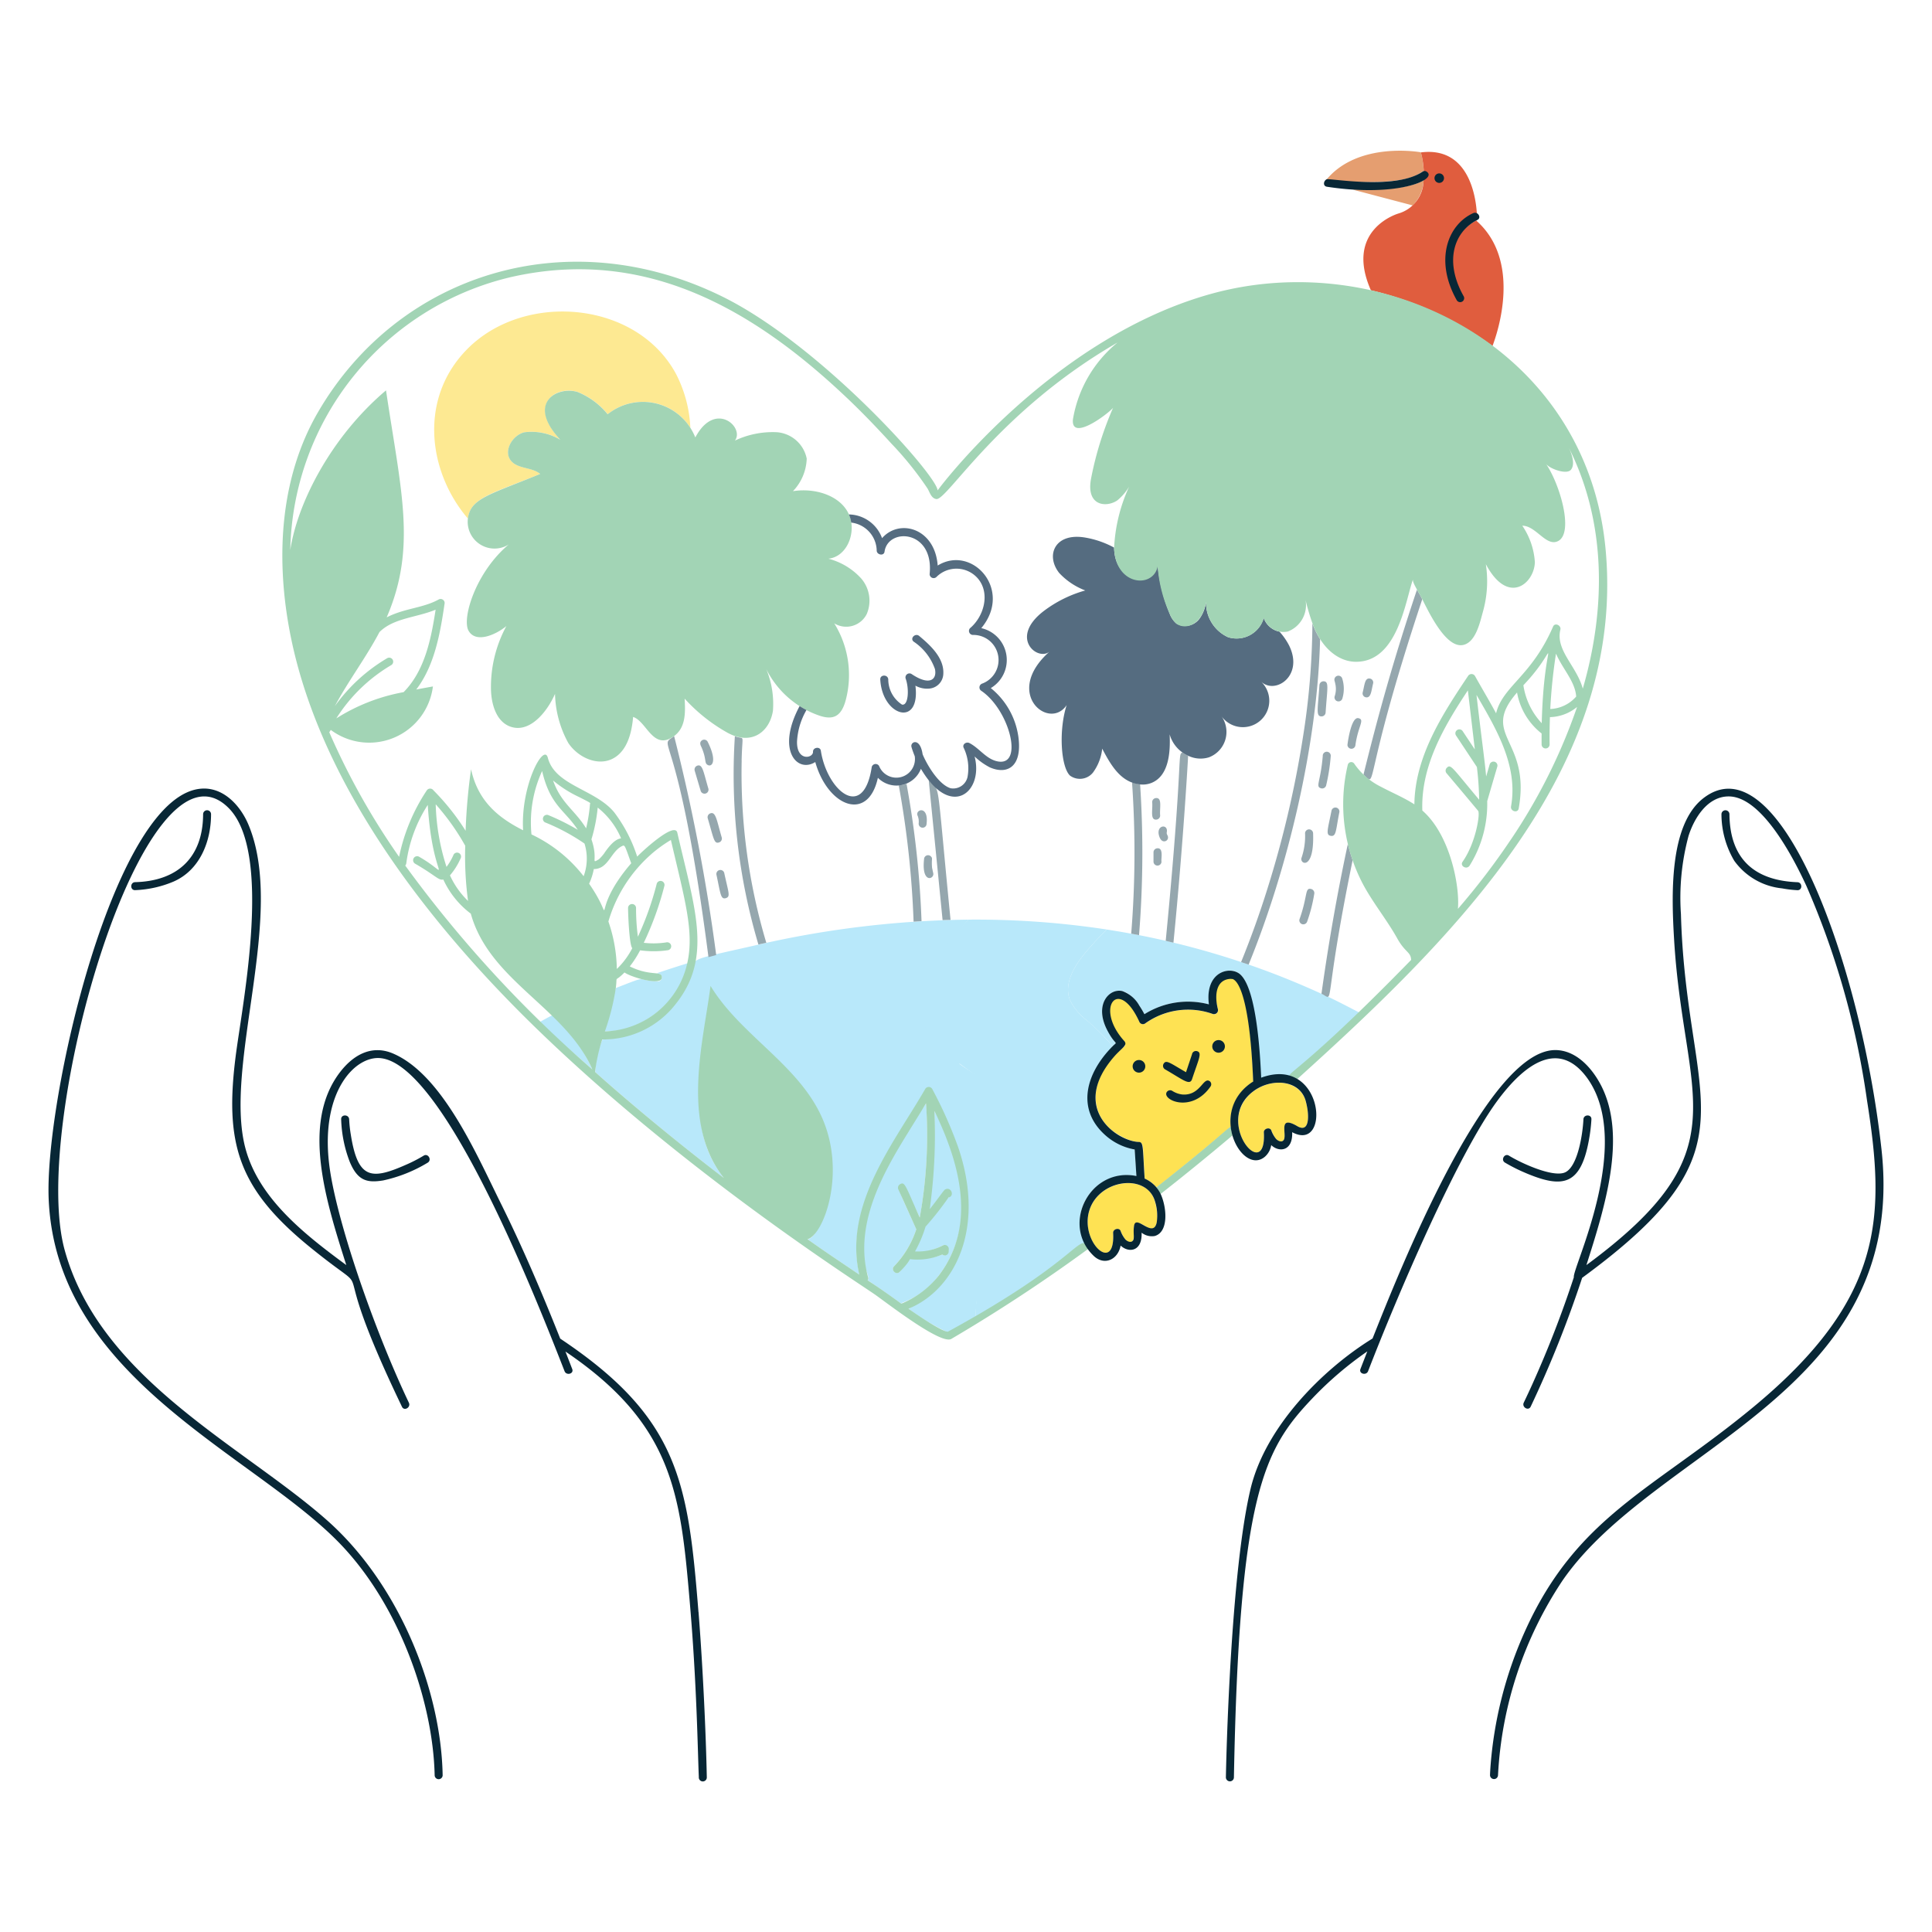 <svg xmlns="http://www.w3.org/2000/svg" viewBox="0 0 200 200"><defs></defs><path d="M97.208 132.011c3.822-5.049 2.516-11.435-.475-17 .145 9.359-1.468 11.686.135 9.563.741-1.006.73-1.121.935-1.243.6-.362.9.4.362.637-.124.061-.092-.023-.174.139-.069.1-.4.552-.469.649a25.973 25.973 0 0 1-1.7 2.077 15.69 15.69 0 0 1-1.354 2.855 6.9 6.9 0 0 0 3.13-.756c.262-.14.44.118.423.447v.084c-.016.323-.166.635-.469.4a5.325 5.325 0 0 1-3.364.232 11 11 0 0 1-1.047 1.562c-.374.381-.956-.206-.581-.581a10.1 10.1 0 0 0 2.3-3.83c-1.8-3.993-1.934-4.037-1.468-4.314.179-.107.228-.1.317.105.5 1.1 1.011 1.9 1.509 3a48.016 48.016 0 0 0 .649-11.824c-.588.973-1.639 1.969-2.237 2.935-7.319 11.742-3.212 14.516-3.8 15.386 4.308 2.928 3.246 2.423 3.679 2.282a8.243 8.243 0 0 0 3.695-2.807m-41.345-26.172c1.745 1.694 3.644 3.257 5.461 4.872a18.019 18.019 0 0 0-4.007-5.678c-.6.291-1.165.619-1.332.708m9.419.554a9.863 9.863 0 0 0 5.993-6.641c-1.107.336-2.431.764-3.432 1.106.785 0 .642.851.14.838-2.491-.092-.652-.755-4.361.688-.045.352-.3.828-.375 1.175-.759 3.738-1.127 3.3-.492 3.3a7.356 7.356 0 0 0 2.527-.464" fill="#b8e8fa"></path><path d="M99.829 110.024c-4.714-3.5-4.8-6.651-2.572-10.372a20.739 20.739 0 0 1 2.993-4.452 102.275 102.275 0 0 0-21.738 2.588c-10.105 2.307-4.721.688-8.789 5.808a10.01 10.01 0 0 1-7.363 4.021 9.749 9.749 0 0 0-.744 3.366 237.23 237.23 0 0 0 13.335 10.98c-4.494-5.674-1.709-12.544-.96-18.447 3 4.943 7.409 6.57 10.009 11.736 2.988 5.923 1.268 12.661-.394 13.046 2.358 1.653 2.323 1.612 5.361 3.668-1.661-7.253 3.819-13.465 6.883-18.815.151-.257.45-.2.595.079a45.732 45.732 0 0 1 2.7 6.225c2.9 8.482-.912 13.565-5.08 16.038a23.726 23.726 0 0 0 3.9 2.36c.138.043-.013.633 3.068-1.271-.235-4.887 2.766-7.048 4.255-9.7 1.952-3.472 2.448-8.747.212-12.045-1.4-2.069-4.2-3.245-6.2-4.727m38.269-6.881c-.257-.123-.514-.235-.777-.358q-3.782-1.728-7.536-3.019c-.263-.09-.52-.174-.778-.263q-3.522-1.174-7-2.007a82.979 82.979 0 0 0-3.567-.777l-.811-.151q-1.266-.236-2.533-.431a34.88 34.88 0 0 0-2.191 2.376c-1.158 1.387-2.265 3.21-1.627 4.9a5.876 5.876 0 0 0 1.794 2.153c3.286 2.911 2.349 2.91 2.975 2.348-2.8-3.459-.864-5.736.665-5.4 1 .226 1.819 1.48 2.292 2.392a8.494 8.494 0 0 1 6.676-1.017c-.409-3.226 2.118-4.1 3.237-3.109 1.716 1.5 1.916 8.7 2.014 10.984 4.828-1.777-.534 3.378 10.427-6.974-1.011-.52-2.249-1.175-3.261-1.65" fill="#b8e8fa"></path><path d="M76.774 78.724c.065-3.01.378-2.078-.7-2.516a61.662 61.662 0 0 0 2.438 21.57c.268-.062.542-.123.816-.179a61.224 61.224 0 0 1-2.549-18.875M69.785 76.2c-1.852 1.367.4-1.482 3.556 22.884.263-.073.531-.145.8-.218A195.634 195.634 0 0 0 69.785 76.2m2.745 5.655a.414.414 0 0 0 .8-.218c-.515-1.741-.592-2.547-1.129-2.382a.427.427 0 0 0-.291.509c.207.7.414 1.4.621 2.091m.105-4.462c.465 1.085.306 1.5.514 1.711.427.426 1.225-.1.1-2.332a.412.412 0 0 0-.565-.145c-.375.247-.108.614-.05.766m.918 6.799a.422.422 0 0 0-.291.508c.63 2.13.65 2.669 1.163 2.511a.421.421 0 0 0 .291-.509c-.5-1.684-.6-2.7-1.163-2.51m1.42 6.172a.414.414 0 0 0-.8.218c.419 1.94.422 2.555.967 2.393.5-.163.283-.525-.168-2.611M93.038 81.3a98.06 98.06 0 0 1 1.537 14.112c.274-.017.548-.039.822-.056a98.689 98.689 0 0 0-1.554-14.218 2.8 2.8 0 0 1-.805.162m3.102-.558q.721 7.258 1.437 14.509c.274-.012.548-.017.823-.023-1.563-15.889-1-12.9-2.26-14.486m-.234 4.641c.3-2.132-1.289-1.575-.889-.889-.078-.155.025-.01.083.341.034.416-.026.516.012.329a.406.406 0 0 0 .044.314.41.41 0 0 0 .75-.095M96.521 90c0-.029-.028-.147-.028-.151v.039c-.093-1.02.1-1.009-.134-1.241a.413.413 0 0 0-.7.29c-.29 2.613 1.119 2.071.945 1.437-.028-.128-.056-.251-.078-.374m21.497-8.811c-.733-.078-.846-.354-.821.012a104.066 104.066 0 0 1-.1 15.453l.811.151a107.5 107.5 0 0 0 .111-15.616m4.394-3.298c-.533.231.035.1-1.382 15.671-.117 1.28-.239 2.555-.362 3.835.267.062.536.129.8.191 1.049-10.618 1.529-19.465 1.521-19.356a3.633 3.633 0 0 1-.581-.341m-2.314 6.541c-.078-.747.239-1.85-.414-1.817a.419.419 0 0 0-.413.414c.08.776-.24 1.85.413 1.817a.424.424 0 0 0 .414-.414m-.277 3.383a.42.42 0 0 0-.413.413v.984a.414.414 0 0 0 .827 0c-.063-.288.239-1.432-.414-1.4M120.9 86.8c.067-.318-.16-.367-.117-.638.187-.937-1.212-.777-.761.464.245.706.811.49.878.174m15.758-20.628a8.384 8.384 0 0 1-.8-1.644 76.8 76.8 0 0 1-.99 11.864 107.8 107.8 0 0 1-3.651 15.566 96.785 96.785 0 0 1-2.74 7.637c.258.089.52.173.778.262 4.056-9.914 7.131-22.8 7.4-33.685m10.386-4.506c-.057-.112-.207-.352-.359-.621-2.466 7.369-4.037 13.075-5.534 19.144 1.519 1.408-.26.954 6.083-18.154a9.227 9.227 0 0 1-.19-.369m-8.835 32.388q-.795 4.395-1.408 8.823c1.465.669.042 1.733 3.225-13.832a17.605 17.605 0 0 1-.492-1.694 217.822 217.822 0 0 0-1.325 6.7" fill="#95a7ae"></path><path d="M136.815 74.162a.424.424 0 0 0 .413-.414c.169-2.547.386-3.221-.229-3.221a.425.425 0 0 0-.414.414c-.169 2.542-.387 3.221.23 3.221m1.442-3.232a2.346 2.346 0 0 1-.1 1.174.415.415 0 0 0 .8.218 3.492 3.492 0 0 0-.006-2.069.414.414 0 0 0-.8.218 4.469 4.469 0 0 1 .106.459m-.978 10.388a19.646 19.646 0 0 0 .48-3.064.414.414 0 1 0-.827 0c-.224 2.734-.8 3.179-.162 3.355a.426.426 0 0 0 .509-.291m-2.179 4.937a6.956 6.956 0 0 1-.369 2.555c-.211.651 1.342 1.361 1.2-2.561a.417.417 0 0 0-.833.006m.66 5.781c-.71-.2-.349.649-1.236 3.131a.417.417 0 0 0 .291.508.424.424 0 0 0 .509-.29 16.07 16.07 0 0 0 .727-2.841.434.434 0 0 0-.291-.508m1.963-5.518c.622.134.545-.515.921-2.4a.414.414 0 0 0-.8-.218c-.38 1.913-.621 2.507-.123 2.617m2.908-12.171c-.724-.168-1.084 2.294-1.14 2.773a.414.414 0 0 0 .827 0c.28-1.982 1-2.62.313-2.773m.728-2.169c.583.138.595-.659.787-1.415a.414.414 0 0 0-.285-.509c-.576-.137-.581.6-.788 1.415a.415.415 0 0 0 .286.509" fill="#95a7ae"></path><path d="M70.07 38.877c-4.014-7.749-15.75-8.761-21.7-2.739-5.043 5.1-4.082 12.7.072 17.55.248-2.2 2.658-2.644 7.486-4.63-.861-.715-2.292-.5-3.013-1.353-.839-.989.106-2.639 1.364-2.957a5.841 5.841 0 0 1 3.735.771c-3.426-3.65-.521-5.631 1.772-4.948a7.762 7.762 0 0 1 3.126 2.309 5.821 5.821 0 0 1 8.554 1.409 13.421 13.421 0 0 0-1.4-5.412" fill="#fde992"></path><path d="M96.722 99.734c-5.143 8.595 5.033 10.444 8.23 15.169 2.231 3.3 1.6 7.86-.341 11.332-1.463 2.6-3.815 5.449-3.58 10.342 2.85-1.753 7.011-4.469 11.559-7.77a6.265 6.265 0 0 1-.789-2.761 4.938 4.938 0 0 1 5.848-4.3c-.062-.916-.118-1.828-.179-2.745-3.62-.706-7.089-5.484-2.281-10.689a23.828 23.828 0 0 0-2.645-2.662 5.865 5.865 0 0 1-1.794-2.152c-.638-1.689.469-3.511 1.626-4.9a35.437 35.437 0 0 1 2.192-2.376A89.716 89.716 0 0 0 100.25 95.2a23.727 23.727 0 0 0-3.528 4.534" fill="#b8e8fa"></path><path d="M133.488 66.9a6.746 6.746 0 0 0-1.035-1.51 2.186 2.186 0 0 1-1.632-1.414 2.926 2.926 0 0 1-3.695 1.985 3.9 3.9 0 0 1-2.276-3.674 3.779 3.779 0 0 1-.593 1.638 1.843 1.843 0 0 1-2.465.638 2.433 2.433 0 0 1-.688-.979 17.938 17.938 0 0 1-1.279-5.225l-.107-.045c-.837 2.133-4.308 2.022-4.389-1.629a9.635 9.635 0 0 0-3.008-1.04c-3.129-.524-4.112 1.849-2.673 3.668a7.142 7.142 0 0 0 2.7 1.811 12.85 12.85 0 0 0-4.26 2.1c-3.7 2.8-.655 5.274.57 4.221-4.875 4.308-.039 8.249 1.761 5.546-.852 2.662-.584 6.422.347 7.3a1.738 1.738 0 0 0 2.381-.319 5.088 5.088 0 0 0 .953-2.472c.889 1.693 1.907 3.487 3.908 3.7a2.437 2.437 0 0 0 1.2-.157c1.772-.721 1.967-3.114 1.873-5.026a3.447 3.447 0 0 0 1.911 2.214 2.935 2.935 0 0 0 2.153.168 2.812 2.812 0 0 0 1.286-4.277 2.734 2.734 0 1 0 4.126-3.551c1.461 1.35 4.384-.587 2.93-3.667" fill="#556c80"></path><path d="m140.046 19.633 6.2 1.633a4.01 4.01 0 0 0 1.13-2.6c-1.893 1.067-5.278.912-7.325.967m2.749-.805c3.718-.139 4.159-.989 4.584-1.113a9.085 9.085 0 0 0-.3-1.951s-6.539-1.2-9.849 2.928c.346-.143 1.957.274 5.561.136" fill="#e59e70"></path><path d="M152.855 22.87v-.056c-2.235 1.063-3.63 4.111-1.538 7.812.262.464-.12.829-.383.37-3.258-5.776 1.043-9.157 1.956-8.8-.106-1.984-.907-7.039-5.8-6.419a8.942 8.942 0 0 1 .3 1.952 1.776 1.776 0 0 1-.022.95 3.61 3.61 0 0 1-2.598 3.421s-5.652 1.622-2.856 7.951a35.112 35.112 0 0 1 12.59 5.764c.565-1.493 3.008-8.8-1.649-12.949" fill="#e05d3e"></path><path d="M89.124 59.854a6.942 6.942 0 0 0-3.371-2.018c1.671-.173 2.622-2.063 2.376-3.729-.392-2.548-3.412-3.683-6.044-3.26a5.092 5.092 0 0 0 1.426-3.376 3.417 3.417 0 0 0-3.1-2.729 9.178 9.178 0 0 0-4.333.867c1.032-1.367-2.053-4.194-4.1-.324a5.839 5.839 0 0 0-9.075-2.4 7.741 7.741 0 0 0-3.125-2.309c-2.09-.634-5.35 1.136-1.772 4.948a5.842 5.842 0 0 0-3.735-.772c-1.258.319-2.2 1.968-1.364 2.958.721.85 2.152.637 3.013 1.353-5.259 2.163-7.219 2.517-7.486 4.629a2.774 2.774 0 0 0 4.7 2.3c-3.74 2.789-5.362 7.936-4.64 9.281.721 1.33 2.75.5 3.924-.459a13.225 13.225 0 0 0-1.593 6.542c.034 1.532.537 3.315 1.974 3.852 1.99.738 3.8-1.437 4.657-3.377a11.041 11.041 0 0 0 1.37 5.076c.978 1.476 2.991 2.432 4.573 1.644 1.51-.755 2-2.656 2.141-4.333 1.412.454 2.058 3.54 4.227 1.991 1.22-.89 1.191-2.393 1.107-3.886a17.605 17.605 0 0 0 4.305 3.455c2.564 1.487 4.48.022 4.836-2.192a9.429 9.429 0 0 0-.693-4.327 9.627 9.627 0 0 0 5.557 4.842c1.306.419 2.192.149 2.667-1.61a10.139 10.139 0 0 0-1.185-7.962 2.376 2.376 0 0 0 3.36-.956 3.519 3.519 0 0 0-.6-3.724" fill="#a2d4b5"></path><path d="M127.4 115.641a4.915 4.915 0 0 1 2.343-3.668c-.42-10.456-1.838-10.54-1.876-10.649l-.218-.152a2.809 2.809 0 0 0-1.388.337c-.8.527-.392 2.1-.174 2.961.072.285-.2.621-.51.509a7.616 7.616 0 0 0-7.038.989.417.417 0 0 1-.565-.145c-.312-.693-.987-2.446-1.823-2.569a1.847 1.847 0 0 0-1.626 1.288c-.061 2.05 2.5 3.278 1.855 3.8-4.031 3.35-3.72 7.442-.391 9.242 2.769 1.56 2.164-1.016 2.516 4.434 1.587.7.738 1.3 1.862.413a274.986 274.986 0 0 0 7.055-5.8 3.919 3.919 0 0 1-.022-.984m-7.923 8.487c-1.018-2.813-6.321-1.93-6.849 1.817-.424 2.99 2.837 5.785 2.605 1.688-.022-.392.61-.587.772-.207.232.552.678 1.4 1.185 1.085.46-.287-.24-2.145.716-1.9.64.186 1.038.665 1.409.559.763-.207.478-2.208.162-3.04" fill="#fee253"></path><path d="M135.131 113.868c-.581-1.826-3.158-2.472-5.361-.911-4.245 3.22 1.371 9.642 1.068 4.272-.023-.392.609-.588.771-.207.232.551.678 1.4 1.185 1.084.611-.381-.687-2.783 1.521-1.515 1.313.756 1.245-1.275.816-2.723" fill="#fee253"></path><path d="M72.306 166.882c-1.077-13.414-1.98-20.087-14.312-28.308-1.89-4.758-3.9-9.476-6.178-14.06-2.488-5.019-6.028-13.266-11.115-15.448-2.161-.933-4.089.074-5.518 1.945-4.01 5.271-1.458 13.275.665 19.949-4.367-3.211-9.1-6.935-10.461-12.16-2.241-8.629 4.258-24.144.319-33.462-.783-1.845-2.421-3.718-4.6-3.707-9.185.06-16.594 32.425-16.058 42.681.9 18.386 21.027 26.146 30.029 35.363 6.276 6.43 9.756 16.511 9.919 24.113a.414.414 0 0 0 .827 0c-.144-8.685-4.4-19.74-12.015-26.45-8.74-7.706-23.438-14.571-27.121-27.96-3.595-13.114 8.273-54.4 16.962-45.751 4.539 4.51 1.539 19.8.789 25.389-1.225 9.262.115 13.946 7.637 20.076 7.961 6.467.921-1.412 9.538 16.538.229.481.939.062.716-.419-3.663-7.7-7.6-19.144-8.258-24.734-.893-7.516 2.72-11.223 5.345-10.936 6.722.724 16.47 25.879 19.026 32.4.19.492.989.279.794-.218l-.7-1.812c11.1 7.509 11.9 14.676 12.848 25.7.754 8.629.847 15.859.956 18.3V184a.414.414 0 0 0 .828 0c-.081-4.293-.4-11.363-.856-17.119" fill="#082736"></path><path d="M21.026 84.287c-.017 4.5-2.667 6.924-7.039 7.033-.531.017-.531.844 0 .828a11.324 11.324 0 0 0 3.931-.867c2.726-1.159 3.93-4.106 3.93-6.994a.411.411 0 0 0-.822 0m22.834 35.345a15.275 15.275 0 0 1-1.862.956c-3.573 1.576-4.958 1.477-5.686-3.153a13.369 13.369 0 0 1-.168-1.565c-.028-.531-.85-.531-.827 0a13.345 13.345 0 0 0 .883 4.389c.82 1.981 1.8 2.209 3.461 1.94a14.954 14.954 0 0 0 4.624-1.845c.447-.286.028-1-.425-.722m150.916-.614C192.629 99.56 184.1 76.532 176.3 82.654c-3.53 2.783-3.267 10.056-3 14.57.99 16.791 7.155 21.773-9.075 33.736 1.89-5.939 4.221-13.279 1.538-18.556-.928-1.818-2.616-3.741-4.836-3.7-7.112.155-16.181 23.178-18.841 29.856-5.128 3.16-11.086 9.1-12.63 15.57-2.3 9.649-2.6 32.28-2.55 29.861a.414.414 0 0 0 .828 0c.55-29.248 3.088-33.925 8.05-39.158a36.21 36.21 0 0 1 5.76-4.937c-.235.6-.476 1.213-.71 1.822-.191.5.608.71.793.218 2.975-7.7 9.178-22.245 13.335-27.926 2.941-4.01 6.466-6.409 9.37-2.376 4.829 6.775-1.607 19.684-1.409 20.591a110.839 110.839 0 0 1-4.249 10.964c-.3.671-.615 1.342-.933 2.007-.23.475.486.9.715.419a115.389 115.389 0 0 0 5.328-13.335c18.519-13.568 10.781-17.668 10.226-37.648a24.588 24.588 0 0 1 .788-8.1c.582-1.834 1.952-4.081 4.143-4.087 3.385-.011 6.627 6.166 8.051 9.253a85.16 85.16 0 0 1 6.279 22.208c1.9 11.969 1.827 20.5-11.758 31.745-10.364 8.576-18.294 11.291-23.661 23.241a41.623 41.623 0 0 0-3.567 14.117c-.016.258-.033.509-.039.766a.414.414 0 0 0 .827 0 40.064 40.064 0 0 1 6.681-20.161c9.615-13.941 35.791-19.357 33.021-44.6" fill="#082736"></path><path d="M184.477 91.963a11.73 11.73 0 0 0 1.594.19c.531.017.531-.805 0-.827-4.263-.163-6.993-2.237-7.039-7.034a.414.414 0 0 0-.828 0 9.508 9.508 0 0 0 1.325 4.814 6.948 6.948 0 0 0 4.948 2.857m-26.546 29.464c3.9 1.648 5.766 1.3 6.6-3.684a16.413 16.413 0 0 0 .212-1.873c.028-.531-.8-.531-.827 0-.071 1.507-.6 5.109-2.024 5.541-1.313.41-4.389-.984-5.686-1.779-.453-.279-.872.436-.42.716a17.167 17.167 0 0 0 2.147 1.079m-34.526-12.322-.631 1.89c-1.659-.95-2.053-1.332-2.326-.867a.422.422 0 0 0 .145.565c1.851 1.059 2.569 1.73 2.807 1.017.707-2.138 1.073-2.742.5-2.9a.418.418 0 0 0-.5.291m-5.496.63a.654.654 0 0 1 0 1.308.654.654 0 0 1 0-1.308m8.241-2.063a.654.654 0 0 1 0 1.308.654.654 0 0 1 0-1.308m-.962 4.232c-.652-.371-.959 1.56-2.812 1.4a2.489 2.489 0 0 1-1.034-.381.418.418 0 0 0-.565.146c-.485.817 2.614 2.207 4.551-.61a.4.4 0 0 0-.14-.559m23.806-92.962a.492.492 0 0 0 0-.984.492.492 0 0 0 0 .984m-11.634.397c7.432 1.137 11.6-.791 10.3-1.582a.37.37 0 0 0-.386.017c-2.824 1.929-9.6.664-9.934.794-.33.151-.414.7.022.771m14.165 11.344c-2.09-3.7-.944-6.73 1.4-7.9.486-.216.063-.929-.419-.71-2.637 1.192-4.039 4.872-1.694 9.029a.415.415 0 0 0 .715-.419" fill="#082736"></path><path d="M105.4 76.13a7.865 7.865 0 0 0-2.834-4.9 3.381 3.381 0 0 0-.984-6.206c3.306-3.96-.944-8.676-4.512-6.48-.289-3.884-3.967-4.887-5.759-2.834a3.723 3.723 0 0 0-3.433-2.455 3.383 3.383 0 0 1 .241.844A2.98 2.98 0 0 1 90.756 57c.011.442.744.587.811.112.352-2.529 5.146-2.277 4.668 2.331a.416.416 0 0 0 .7.291 2.927 2.927 0 0 1 4.35.218c1.236 1.549.537 3.9-.867 5.077a.417.417 0 0 0 .291.7 2.6 2.6 0 0 1 .978 5.032.42.42 0 0 0-.1.755c2.976 2.015 4.486 8.084 1.515 7.262-1.085-.3-1.772-1.364-2.757-1.861-.295-.151-.732.106-.6.464a4.922 4.922 0 0 1 .414 3.047A1.519 1.519 0 0 1 98.41 81.6c-1.21-.364-2.41-2.345-2.9-3.511-.267-1.812-1.315-1.3-1.152-.755.095.324.212.638.335.945A1.926 1.926 0 0 1 91 79.288a.417.417 0 0 0-.755.1c-.861 5.694-4.645 2.432-5.272-1.677-.072-.464-.827-.352-.81.112.026.676-1.7 1.018-1.655-1.063a7.259 7.259 0 0 1 .978-3.259 9.107 9.107 0 0 1-.71-.408c-2.463 4.6-.231 6.971 1.621 5.792 1.308 4.641 5.476 6.258 6.481 1.632a2.709 2.709 0 0 0 4.455-.933c3.1 5.279 6.511 2.4 5.558-1.275a6.775 6.775 0 0 0 1.576 1.129c1.835.8 3.424-.084 2.935-3.309" fill="#556c80"></path><path d="M93.362 72.931a3.119 3.119 0 0 1-1.409-2.594c-.028-.531-.85-.531-.828 0 .2 3.815 4.178 5 3.64.643a2.492 2.492 0 0 0 1.459.3 1.582 1.582 0 0 0 1.426-1.48c.117-1.677-1.331-2.991-2.493-3.964-.4-.341-.99.24-.582.581a5.678 5.678 0 0 1 2.208 2.835c.234 1.065-.515 1.811-2.437.509a.414.414 0 0 0-.6.464c.393 1.066.3 2.878-.38 2.711" fill="#556c80"></path><path d="M166.2 56.757c-1.992-20.845-23.04-31.306-40.9-26.317-17.09 4.777-29.006 21.316-28.239 20.34 0-1.5-12.094-15.093-22.359-20.116-16.047-7.852-33.46-2.264-41.756 11.959-3.919 6.709-4.383 14.822-3.03 22.325 2.8 15.564 13.929 30.117 25.338 41.25 15.578 15.193 33.8 26.716 35.435 27.893 1.816 1.314 6.673 5.031 7.766 4.528a168.673 168.673 0 0 0 14.325-9.429c-1.162-1.743-.573.984-14.682 8.68.115-.23.545.821-4.054-2.392 4.742-1.94 8.044-8.253 5.138-16.74a43.96 43.96 0 0 0-2.683-6.016.419.419 0 0 0-.716 0c-3.123 5.451-8.5 11.969-6.832 19.227-3.483-2.355-3.059-2.055-5.362-3.667 1.683-.4 4.227-7.228 1.241-13.145-2.6-5.166-8.274-8.134-11.277-13.077-.757 5.895-3.1 14.23 1.381 19.887-4.925-3.766-9.7-7.735-13.334-10.98a18.038 18.038 0 0 1 .744-3.366 9.475 9.475 0 0 0 7.62-3.685c3.825-4.815 1.956-9.851.151-17.717-.263-1.149-3.473 1.774-4.154 2.477a15.347 15.347 0 0 0-2.382-4.591c-1.967-2.385-6.12-2.76-6.866-5.635-.409-1.6-2.834 2.873-2.561 7.5-2.573-1.3-4.671-3.009-5.389-6.318A60.681 60.681 0 0 0 48.2 86a24.415 24.415 0 0 0-3.332-4.188.418.418 0 0 0-.7.028 19.469 19.469 0 0 0-2.853 6.86 73.606 73.606 0 0 1-7.228-12.893l.156-.246a6.649 6.649 0 0 0 10.573-4.5q-.864.152-1.728.319c1.895-2.477 2.477-5.787 2.93-8.862a.417.417 0 0 0-.6-.464c-1.637.909-3.5.89-5.389 1.856 3.134-7.252 1.47-13.118-.068-23.5-5.752 4.868-9.184 11.736-9.912 16.521a29.633 29.633 0 0 1 22.863-28.252C66.6 25.58 77.738 31.785 87.62 41.141c1.615 1.527 3.164 3.143 4.663 4.786a34.416 34.416 0 0 1 3.729 4.635c.241.4.38 1.018.917 1.1 1.12.16 6.464-9.106 18.763-16.208a13.019 13.019 0 0 0-4.624 7.973c-.206 2.314 3.618-.565 4.155-1.208a34.7 34.7 0 0 0-2.265 7.262c-.59 2.942 1.6 3.084 2.712 2.315a5.539 5.539 0 0 0 1.61-2.214 17.065 17.065 0 0 0-1.946 7.106 4.631 4.631 0 0 0 .251 1.476c.9 2.526 3.869 2.464 4.256.47.005.106.016.212.027.313a14.313 14.313 0 0 0 1.241 4.64 2.419 2.419 0 0 0 .688.979c.889.666 2.659.187 3.058-2.276a3.908 3.908 0 0 0 2.276 3.674 2.931 2.931 0 0 0 3.7-1.985 2.16 2.16 0 0 0 2.493 1.392 2.932 2.932 0 0 0 1.823-3.276 23.2 23.2 0 0 0 .721 2.443c1.031 2.795 2.867 3.963 4.484 3.969 4.358.027 5.145-6.392 5.92-8.531-.1.286.544 1.228.968 2.068.807 1.613 2.56 5.208 4.316 4.7 1.247-.353 1.661-2.371 1.957-3.422a11.613 11.613 0 0 0 .3-4.92c2.3 4.334 5.012 2.008 5.076-.2a7.541 7.541 0 0 0-1.3-3.78c1.426-.011 2.506 2.276 3.747 1.566 1.581-.906.149-5.861-1.3-7.979.342.5 2.148 1.18 2.595.61s.083-1.616-.219-2.259c3.9 7.765 3.833 16.683 1.438 24.93-.634-2.342-2.846-3.969-2.32-6.111.106-.43-.559-.766-.755-.318-2.23 5.161-5.223 6.176-5.9 8.979-.711-1.314-1.482-2.6-2.186-3.864a.421.421 0 0 0-.716 0c-2.673 3.987-5.5 8.353-5.557 13.29-1.08-.7-2.3-1.2-3.444-1.812a7.239 7.239 0 0 1-2.772-2.384.371.371 0 0 0-.677.1 17.746 17.746 0 0 0 1.627 12.463c1.04 1.912 2.438 3.617 3.5 5.523.81 1.46 1.4 1.376 1.43 2.214-13.678 14.026-13.512 11.43-11.8 12.345 16.459-14.848 34.08-32.333 31.92-54.958m-72.123 60.36c.6-.962 1.2-1.929 1.784-2.9a47.794 47.794 0 0 1-.649 11.825c-1.5-3.322-1.523-3.76-2.052-3.444a.421.421 0 0 0-.146.564q.922 2.048 1.84 4.093a10.034 10.034 0 0 1-2.3 3.83c-.375.38.212.961.581.581 1.4-1.418.835-1.343 1.253-1.3a6.507 6.507 0 0 0 3.158-.5.4.4 0 0 0 .66-.319c.005-.083.005-.173.011-.257a.417.417 0 0 0-.62-.358 5.638 5.638 0 0 1-2.874.615 12.876 12.876 0 0 0 1.09-2.566 31.8 31.8 0 0 0 2.3-2.908.809.809 0 0 0 .062-.105l.111-.034c.534-.225.131-1.147-.47-.783-.137.082-.639.849-1.571 2.024a56.085 56.085 0 0 0 .487-10.165c2.765 5.7 4.3 11.945.475 17a9.655 9.655 0 0 1-3.9 2.946c-4.6-3.328-3.248-2-3.445-2.745-1.475-5.4 1.449-10.651 4.222-15.095M67.437 88.407a13.751 13.751 0 0 1 2.013-1.453c1.426 6.141 2.442 9.517 1.688 12.786a9.012 9.012 0 0 1-8.521 7.028 24.1 24.1 0 0 0 1.13-4.479c.189-1.484-.211-.483.9-1.621.624.468 3.87 1.457 3.87.52 0-.768-1.122-.061-3.322-1.146a10.52 10.52 0 0 0 1.069-1.666 10.192 10.192 0 0 0 2.913-.017.414.414 0 0 0-.218-.8 8.711 8.711 0 0 1-2.315.039 32.19 32.19 0 0 0 2.136-5.9.412.412 0 0 0-.794-.218 31.364 31.364 0 0 1-1.951 5.49 22.288 22.288 0 0 1-.191-2.991.414.414 0 0 0-.827 0c0 .725.131 3.872.436 4.177a8.118 8.118 0 0 1-1.6 2.152 15.664 15.664 0 0 0-.872-4.914 14.754 14.754 0 0 1 4.462-6.989m-3.109-.788c.361-.18.3-.217.984 1.683a.554.554 0 0 0 .033.056c-4.646 5.388-1.268 6.6-4.366 2.124a6.314 6.314 0 0 0 .486-1.515c1.486 0 1.744-1.746 2.863-2.348m-2.46-4.014a8.072 8.072 0 0 1 2.416 3.17c-.105.071-.681-.033-1.762 1.587a4.13 4.13 0 0 1-.531.593c-.894.526-.04.05-.771-2.063a16.851 16.851 0 0 0 .648-3.287M59.928 82.5c1.407.713 1.165.595 1.146.76a16.175 16.175 0 0 1-.4 2.488c-1.177-1.909-2.6-2.6-3.421-4.954a12.185 12.185 0 0 0 2.675 1.706m-3.808-2.681c.835 3.585 2.353 4.031 3.691 6.083a23.358 23.358 0 0 0-3.087-1.537.414.414 0 1 0-.217.8 21.234 21.234 0 0 1 4 2.159 5.238 5.238 0 0 1-.089 3.382 14.827 14.827 0 0 0-5.4-4.327 12.743 12.743 0 0 1 1.1-6.559m-7.956 7.733a34.691 34.691 0 0 0 .291 5.714 8.669 8.669 0 0 1-1.872-2.65 6.963 6.963 0 0 0 1.09-1.734.412.412 0 0 0-.71-.419 6.05 6.05 0 0 1-.738 1.275 22.93 22.93 0 0 1-1.118-6.48 24.134 24.134 0 0 1 3.057 4.294m-6.1 1.8a14.627 14.627 0 0 1 2.219-6.027c.5 8.1 2.741 7.453-.889 5.367a.415.415 0 0 0-.42.716c2.185 1.263 2.413 1.751 2.919 1.638a9.235 9.235 0 0 0 2.846 3.534c1.936 6.977 9.8 9.761 12.585 16.129A126.827 126.827 0 0 1 41.948 89.6a.4.4 0 0 0 .112-.252m-2.773-23.92c1.458-1.458 3.825-1.489 5.808-2.314-.464 3.024-1.124 6.329-3.315 8.537a19.492 19.492 0 0 0-6.966 2.717 16.847 16.847 0 0 1 5.7-5.524.415.415 0 0 0-.42-.715 17.724 17.724 0 0 0-5.434 4.976c1.4-2.628 3.237-5.038 4.624-7.677m121.792 2.237c.7 1.612 1.977 2.869 2.091 4.439a3.754 3.754 0 0 1-2.683 1.292 54.9 54.9 0 0 1 .592-5.731m-2.723 2.555c3.2-3.68 1.479-4.487 1.247 4.646a7.336 7.336 0 0 1-1.9-3.925c.224-.246.447-.486.654-.721m-1.951 16.689a72.548 72.548 0 0 1-5.479 7.173c.209-2.424-.84-7.711-3.685-10.176-.162-4.606 2.237-8.693 4.714-12.439l.721 6.116c-.414-.626-.833-1.252-1.247-1.878a.412.412 0 0 0-.71.419l2.17 3.276a31.521 31.521 0 0 1 .234 3.388c-2.848-3.4-2.933-3.725-3.354-3.3a.417.417 0 0 0 0 .581q1.633 1.931 3.25 3.871c.223.279-.227 3.293-1.61 5.267-.307.436.408.849.716.419a12.079 12.079 0 0 0 1.833-6.692q.52-1.787 1.045-3.573a.411.411 0 0 0-.793-.218c-.123.414-.24.827-.363 1.241-.142-1.639-.435-3.577-1-8.448 2.057 3.539 4.327 7.336 3.578 11.534-.095.52.705.744.793.218 1.283-7.175-4.068-7.516-.172-12a6.916 6.916 0 0 0 2.543 4.243c0 .38-.005.755 0 1.135a.414.414 0 0 0 .828 0c-.012-.945 0-1.884.033-2.829a4.579 4.579 0 0 0 2.8-1.045l.006.005a58.621 58.621 0 0 1-6.849 13.715" fill="#a2d4b5"></path><path d="M127.472 117.055c-.158-.811.895-.956-7.766 5.859a3.47 3.47 0 0 1 .442.683q3.774-2.961 7.442-6.061a2.835 2.835 0 0 1-.118-.481" fill="#a2d4b5"></path><path d="M120.153 123.6a3.327 3.327 0 0 0-1.66-1.594c-.215-3.328-.1-3.79-.632-3.79-2.337-.118-7.177-3.572-2.46-8.912.785-.872 1.374-1.115.967-1.554-3.1-3.448-.552-6.723 1.594-1.934a.408.408 0 0 0 .565.145 7.613 7.613 0 0 1 7.038-.99.417.417 0 0 0 .51-.508c-.359-1.41-.218-3.051 1.3-3.131a2.092 2.092 0 0 1 .274.028c.036.1 1.66.163 2.08 10.605a2.474 2.474 0 0 0-.241.152c-4.436 3.118-.879 9.6 1.448 7.631a2 2 0 0 0 .66-1.207c.8.771 2.251.655 2.169-1.337 4.055 2.192 3.306-8.039-3.209-5.641-.1-2.312-.458-9.185-2.175-10.7-1.048-.915-3.667-.287-3.237 3.108a8.495 8.495 0 0 0-6.675 1.018 9.343 9.343 0 0 0-.537-.906 3.281 3.281 0 0 0-1.756-1.487c-1.357-.31-2.949 1.408-1.537 4.087.867 1.655 1.128 1.041.542 1.621-2.8 2.826-3.776 6.491-.794 9.18a6.179 6.179 0 0 0 3.075 1.51c.062.917.118 1.829.179 2.746-4.79-.954-7.859 5-4.417 8.274 1.087 1.028 2.5.406 2.785-1.073.8.772 2.25.657 2.169-1.336a1.7 1.7 0 0 0 1.358.346c1.467-.409 1.252-2.969.615-4.35m10.031-10.919c1.79-1.044 4.328-.785 4.954 1.186.415 1.4.506 3.483-.823 2.722-2.216-1.3-.9 1.139-1.52 1.516-.224.139-.532-.035-.688-.2a2.933 2.933 0 0 1-.5-.889c-.162-.379-.794-.184-.771.207.315 5.582-5.657-1.543-.654-4.545m-10.429 13.831c-.344 1.8-2.162-.87-2.354.385-.13.861.125 1.408-.207 1.61-.223.14-.531-.033-.687-.195a2.957 2.957 0 0 1-.5-.889c-.162-.381-.794-.184-.772.207.227 4.067-3.011 1.345-2.605-1.689.518-3.749 5.9-4.69 6.905-1.682a4.915 4.915 0 0 1 .218 2.253" fill="#082736"></path></svg>